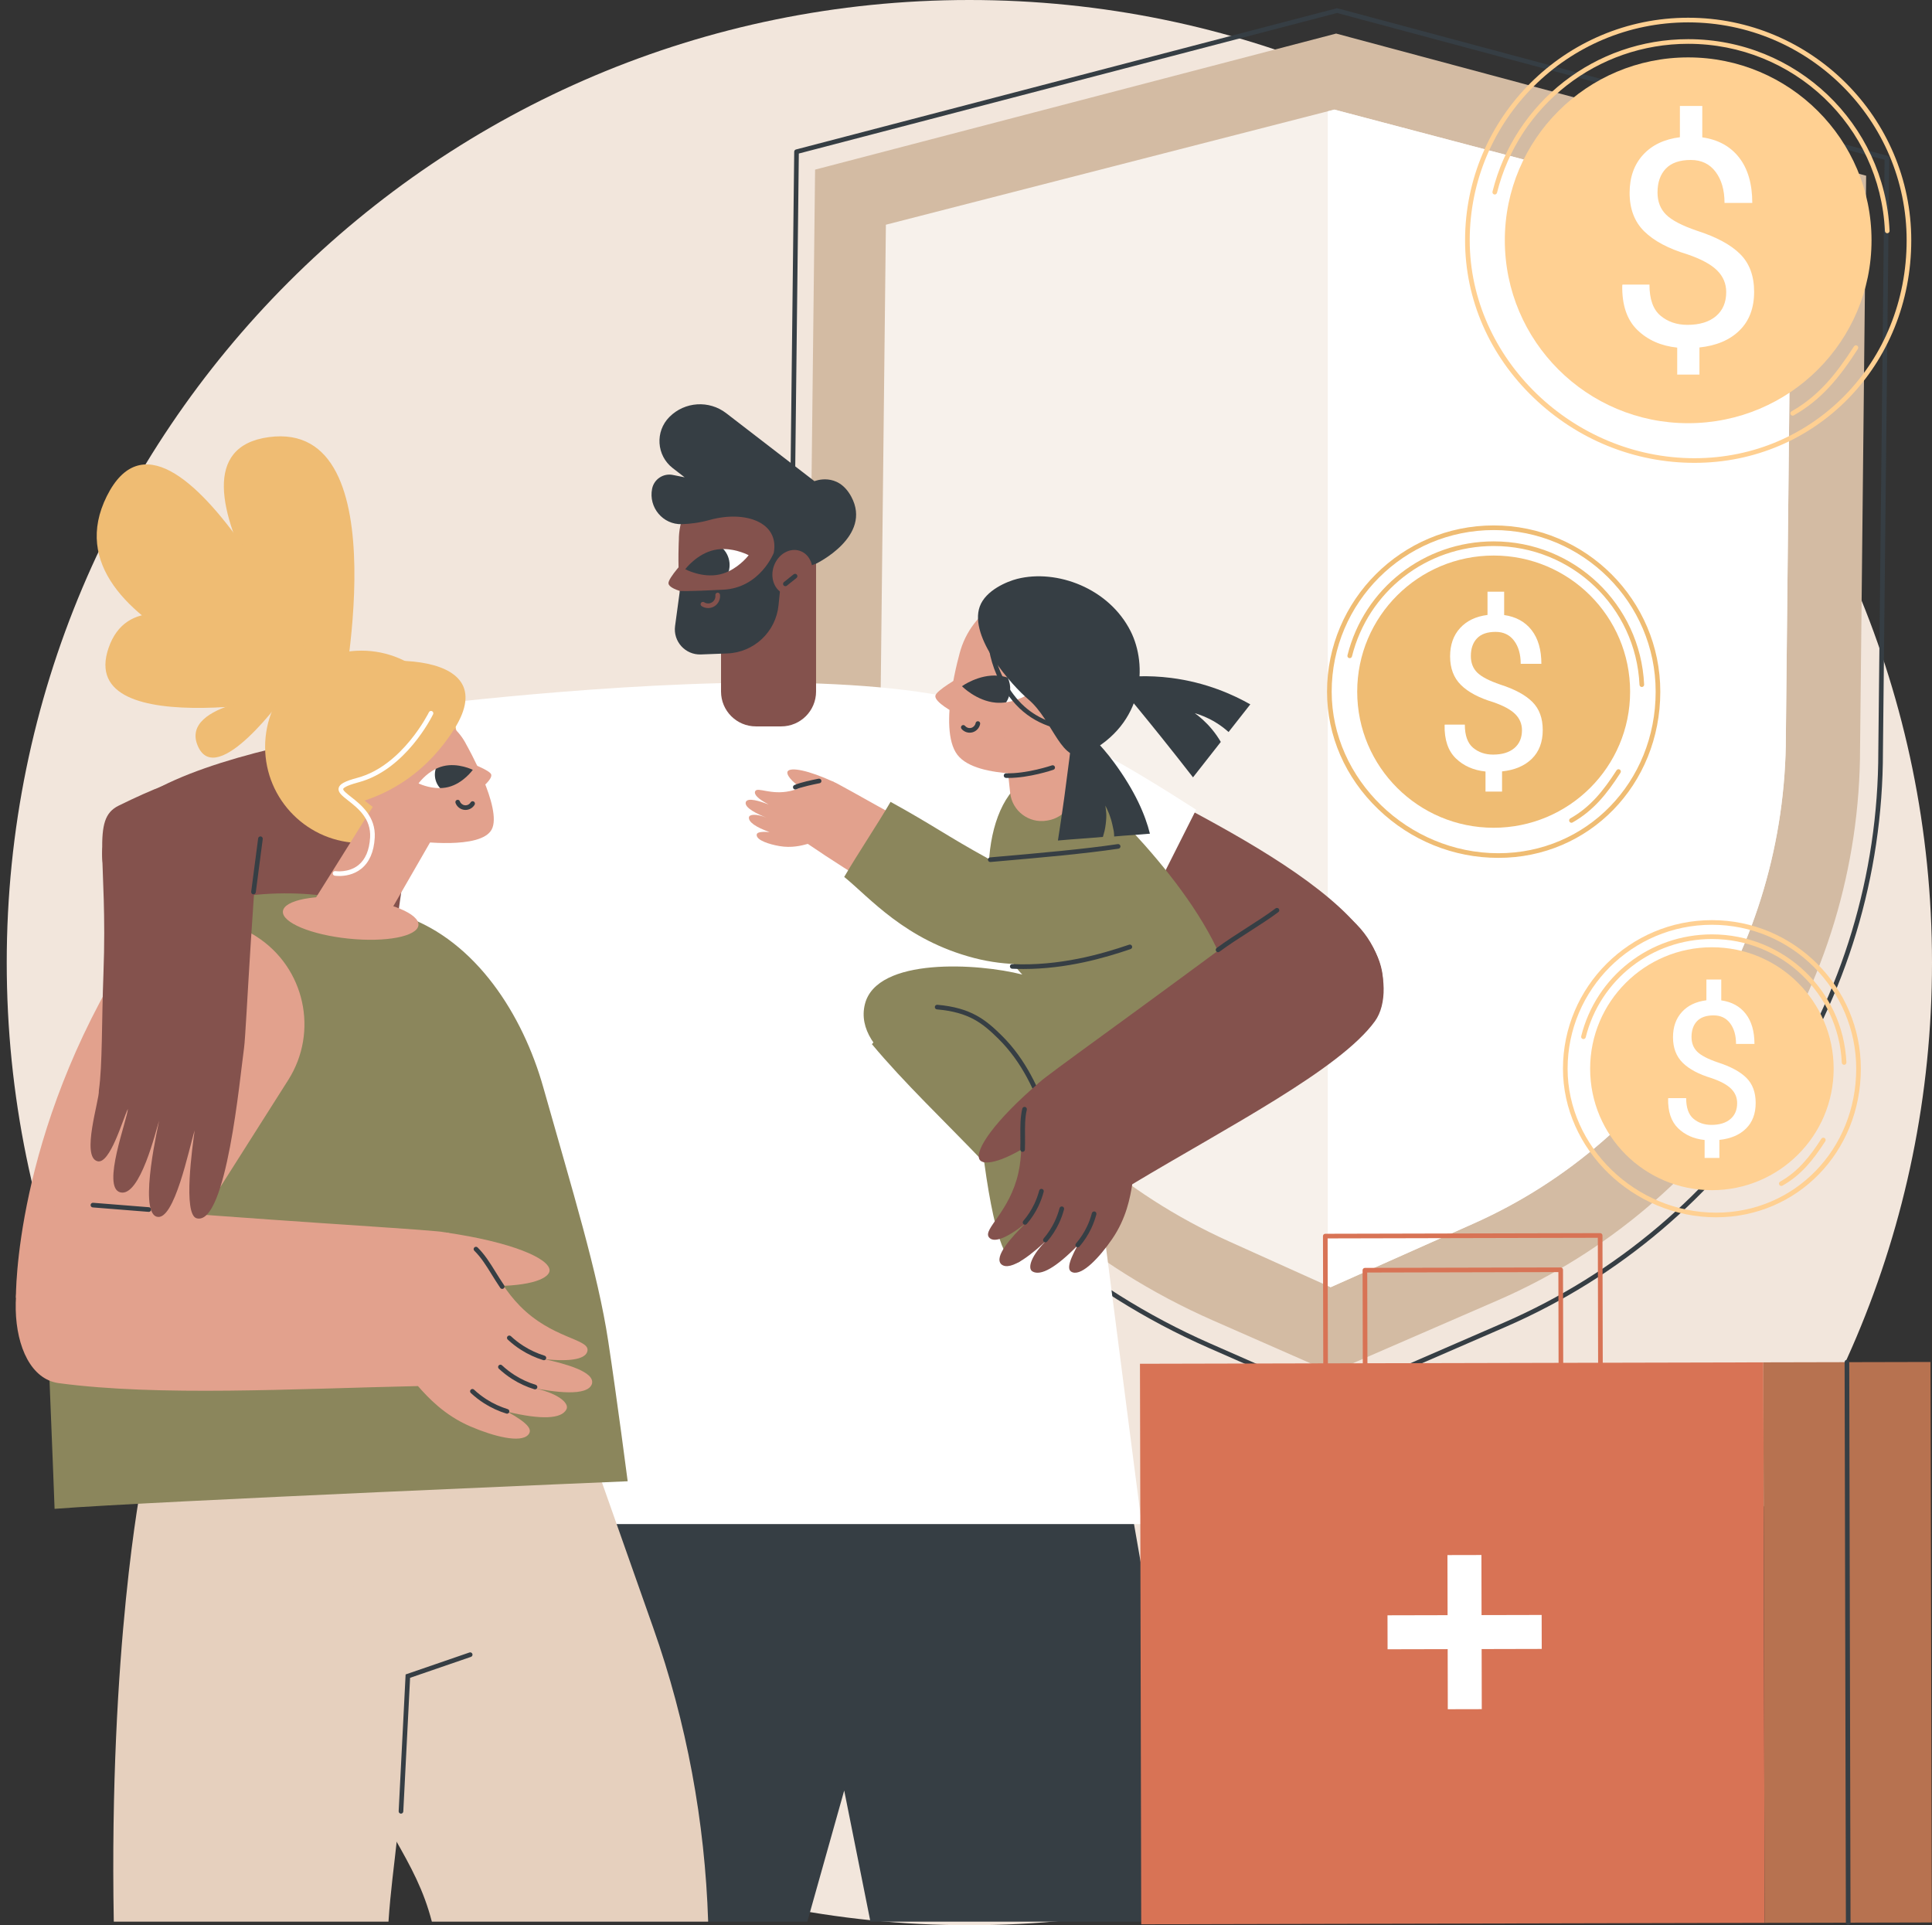 <?xml version="1.0" encoding="UTF-8"?><svg xmlns="http://www.w3.org/2000/svg" xmlns:xlink="http://www.w3.org/1999/xlink" height="1830.0" preserveAspectRatio="xMidYMid meet" version="1.0" viewBox="328.6 335.0 1836.4 1830.0" width="1836.4" zoomAndPan="magnify"><rect x="328.6" y="335.0" width="1836.4" height="1830.0" fill="#333333" stroke="none"/><defs><clipPath id="a"><path d="M 979 856 L 1023 856 L 1023 882 L 979 882 Z M 979 856"/></clipPath><clipPath id="b"><path d="M 1040.211 862.762 C 1040.211 862.762 1024.148 854.121 1007.5 857.789 C 990.855 861.469 979.934 876.07 979.934 876.07 C 979.934 876.07 995.992 884.711 1012.641 881.031 C 1029.281 877.352 1040.211 862.762 1040.211 862.762 Z M 1040.211 862.762"/></clipPath><clipPath id="c"><path d="M 741 1062 L 779 1062 L 779 1085 L 741 1085 Z M 741 1062"/></clipPath><clipPath id="d"><path d="M 726.445 1079.648 C 726.445 1079.648 735.504 1066.84 749.738 1063.281 C 763.977 1059.719 778.004 1066.762 778.004 1066.762 C 778.004 1066.762 768.945 1079.578 754.711 1083.129 C 740.473 1086.691 726.445 1079.648 726.445 1079.648 Z M 726.445 1079.648"/></clipPath></defs><g><g><path d="M 2165 1250 C 2165 1755.34 1755.336 2165 1250 2165 C 744.66 2165 335 1755.34 335 1250 C 335 744.664 744.66 335 1250 335 C 1755.336 335 2165 744.664 2165 1250" fill="#f2e6dc"/></g><g><path d="M 1752.152 1571.043 L 1594.211 1639.641 L 1481.68 1590.191 C 1248.289 1487.633 1097.578 1256.805 1097.578 1001.859 L 1103.355 496.234 L 1598.621 366.902 L 2102.398 502.004 L 2096.629 1045.84 C 2096.629 1273.883 1961.301 1480.184 1752.152 1571.043" fill="#d3bba3"/></g><g><path d="M 1729.426 1497.949 L 1593.398 1558.539 L 1496.488 1514.855 C 1295.477 1424.277 1165.684 1220.391 1165.684 995.207 L 1170.652 548.602 L 1596.898 439.176 L 2031.09 553.707 L 2026.105 1034.059 C 2026.105 1235.477 1909.562 1417.699 1729.426 1497.949" fill="#f7f1eb"/></g><g><path d="M 1596.898 439.176 L 1590.668 440.781 L 1590.668 1557.297 L 1593.398 1558.539 L 1729.426 1497.949 C 1909.562 1417.699 2026.105 1235.477 2026.105 1034.059 L 2031.09 553.707 L 1596.898 439.176" fill="#fff"/></g><g><path d="M 1087.898 480.938 L 1081.93 1003.809 C 1081.93 1267.32 1237.832 1506.102 1479.094 1612.117 L 1594.945 1663.031 L 1757.926 1592.25 C 1974.199 1498.301 2113.965 1285.219 2113.965 1049.414 L 2119.934 486.906 L 1599.512 347.34 Z M 1594.945 1667.641 C 1594.656 1667.641 1594.336 1667.578 1594.059 1667.457 L 1477.32 1616.16 C 1234.449 1509.438 1077.52 1269.07 1077.52 1003.781 L 1083.512 479.203 C 1083.52 478.211 1084.203 477.352 1085.16 477.098 L 1598.957 342.918 C 1599.328 342.824 1599.723 342.824 1600.094 342.93 L 2122.727 483.094 C 2123.707 483.348 2124.367 484.234 2124.367 485.238 L 2118.371 1049.426 C 2118.371 1286.98 1977.574 1501.641 1759.672 1596.289 L 1758.785 1594.27 L 1759.672 1596.289 L 1595.832 1667.457 C 1595.555 1667.578 1595.25 1667.641 1594.945 1667.641" fill="#363e44"/></g><g><path d="M 1472.5 2161.59 L 1155.949 2161.59 L 1131.031 2036.961 L 1095.98 2161.59 L 827.703 2161.59 L 875.613 1783.719 L 881.141 1740.059 L 895.121 1739.398 L 1394.648 1715.84 L 1406.5 1783.719 L 1472.5 2161.59" fill="#363e44"/></g><g><path d="M 846.211 1211.859 C 737.77 1216.391 435.285 1271.398 425.812 1150.98 C 417.98 1051.379 724.988 1021.012 843.145 1005.25 C 851.566 1076.34 837.789 1140.762 846.211 1211.859" fill="#84524d"/></g><g><path d="M 1260.066 1198.488 C 1332.438 1237.566 1610.047 1378.746 1640.664 1283.719 C 1670.195 1192.062 1426.93 1093.543 1357.582 1050.086 C 1325.078 1099.555 1292.578 1149.027 1260.066 1198.488" fill="#84524d"/></g><g><path d="M 735.273 1005.191 C 735.273 1005.191 949.434 978.629 1107.27 984.738 C 1267.16 990.93 1334.172 1020.262 1465.551 1104.648 L 1375.469 1283.43 L 1347.781 1262.641 C 1347.781 1275.109 1413.809 1783.719 1413.809 1783.719 L 874.711 1783.719 L 802.531 1284.781 L 698.582 1263.102 L 735.273 1005.191" fill="#fff"/></g><g><path d="M 1302.73 1076.301 C 1306.461 1073.93 1336.988 1054.82 1392.91 1112.66 C 1455.059 1176.93 1532.969 1277.559 1491.809 1350.68 C 1455.539 1415.129 1347.02 1409.18 1284.039 1393.52 C 1214.129 1376.129 1139.25 1336.039 1150.672 1289.629 C 1161.781 1244.449 1258.941 1250.648 1300.301 1261.359 C 1257.281 1217.012 1257.281 1105.051 1302.73 1076.301" fill="#8b865c"/></g><g><path d="M 1219.359 1292.281 C 1249.578 1294.91 1264.031 1304.621 1278.969 1320.66 C 1302.449 1345.852 1315.359 1374.398 1323.27 1396.52 C 1333.219 1401.109 1349.199 1410.43 1352.789 1426.102 C 1355.738 1439 1348.469 1448.199 1330.109 1479.359 C 1302.988 1525.379 1300.961 1535.641 1294.34 1535.32 C 1287.352 1534.988 1275.512 1522.871 1264.172 1440.141 C 1225.73 1399.922 1187.961 1364.262 1157.359 1327.512 C 1163.121 1322.012 1181.988 1289.02 1219.359 1292.281" fill="#8b865c"/></g><g><path d="M 1323.262 1398.719 C 1322.359 1398.719 1321.512 1398.16 1321.191 1397.262 C 1312.48 1372.891 1300.461 1344.91 1277.422 1322.23 C 1262.629 1307.66 1249.789 1297.141 1219.172 1294.469 C 1217.961 1294.371 1217.059 1293.301 1217.172 1292.09 C 1217.27 1290.871 1218.371 1289.98 1219.551 1290.078 C 1251.57 1292.871 1265.559 1304.359 1280.52 1319.078 C 1304.191 1342.391 1316.461 1370.93 1325.34 1395.77 C 1325.75 1396.922 1325.148 1398.18 1324.012 1398.59 C 1323.762 1398.68 1323.512 1398.719 1323.262 1398.719" fill="#363e44"/></g><g><path d="M 1237.371 1142.172 C 1173.379 1107.441 1138.609 1087.32 1124.488 1079.879 C 1123.012 1079.102 1120.41 1077.711 1116.66 1076.891 C 1102.781 1073.859 1095.449 1083.488 1079.398 1086.961 C 1061.191 1090.898 1048.699 1082.801 1046.469 1087.012 C 1044.922 1089.93 1048.77 1094.309 1059.238 1099.66 C 1050.82 1096.512 1039.211 1092.738 1037.488 1097.398 C 1035.781 1102.879 1048.898 1108.922 1057.012 1112.18 C 1047.191 1108.23 1040.789 1109.07 1040.469 1111.91 C 1039.98 1116.371 1046.879 1121.199 1060.059 1125.922 C 1050.051 1125.211 1047.512 1126.52 1047.852 1129.102 C 1048.449 1133.801 1059.359 1137.469 1069.5 1139.238 C 1080.922 1141.23 1090.461 1138.809 1096.441 1137.141 C 1096.441 1137.141 1096.441 1137.141 1096.449 1137.148 C 1138.73 1166.121 1202.422 1203.93 1202.422 1203.93 L 1237.371 1142.172" fill="#e2a18d"/></g><g><path d="M 1094.871 1087.211 C 1079.262 1077.398 1075.711 1070.551 1077.34 1068.121 C 1080.09 1064.051 1096.852 1066.969 1121.469 1078.441 C 1114.281 1081.551 1102.059 1084.102 1094.871 1087.211" fill="#e2a18d"/></g><g><path d="M 1084.539 1085.441 C 1083.68 1085.441 1082.859 1084.93 1082.512 1084.09 C 1082.039 1082.961 1082.57 1081.672 1083.699 1081.211 C 1090.262 1078.469 1100.5 1076.41 1106.621 1075.18 C 1107.828 1074.949 1109.078 1075.699 1109.32 1076.891 C 1109.57 1078.078 1108.898 1079.219 1107.711 1079.461 L 1107.488 1079.512 C 1101.922 1080.629 1091.551 1082.711 1085.391 1085.27 C 1085.109 1085.391 1084.828 1085.441 1084.539 1085.441" fill="#363e44"/></g><g><path d="M 1391.422 1139.531 C 1355.691 1144.84 1308.211 1147.648 1267.949 1151.199 C 1227.371 1128.84 1215.672 1119.551 1175.09 1097.191 C 1161.199 1120.922 1144.922 1144.828 1131.031 1168.551 C 1155.191 1188.148 1188.898 1228.629 1254.738 1245.68 C 1317.422 1261.91 1372.25 1239.871 1402.539 1235.059 C 1398.84 1203.211 1395.129 1171.371 1391.422 1139.531" fill="#8b865c"/></g><g><path d="M 1269.871 1154.379 C 1268.738 1154.379 1267.781 1153.512 1267.672 1152.371 C 1267.57 1151.148 1268.469 1150.078 1269.68 1149.98 L 1280.711 1149.012 C 1317.25 1145.801 1358.66 1142.172 1391.09 1137.352 C 1392.289 1137.191 1393.422 1138 1393.602 1139.199 C 1393.781 1140.41 1392.949 1141.531 1391.738 1141.711 C 1359.172 1146.551 1317.699 1150.191 1281.102 1153.398 L 1270.07 1154.371 C 1270 1154.379 1269.93 1154.379 1269.871 1154.379" fill="#363e44"/></g><g><path d="M 1301.441 1256.07 C 1297.879 1256.07 1294.281 1255.988 1290.641 1255.82 C 1289.43 1255.77 1288.488 1254.738 1288.539 1253.52 C 1288.602 1252.301 1289.621 1251.371 1290.852 1251.422 C 1335.73 1253.461 1375.691 1241.879 1401.828 1232.969 C 1402.988 1232.57 1404.238 1233.191 1404.629 1234.34 C 1405.031 1235.5 1404.41 1236.75 1403.262 1237.141 C 1378.879 1245.449 1342.641 1256.07 1301.441 1256.07" fill="#363e44"/></g><g><path d="M 1238.602 1052.449 C 1257.5 1077.211 1328.57 1069.48 1328.57 1069.48 L 1393.238 999.691 C 1406.25 957.84 1382.871 913.379 1341.031 900.379 C 1299.191 887.371 1254.73 910.75 1241.719 952.59 C 1241.719 952.59 1219.352 1027.23 1238.602 1052.449" fill="#e2a18d"/></g><g><path d="M 1324.559 1114.871 L 1323.52 1115.039 C 1306.5 1117.871 1290.609 1105.789 1288.77 1088.629 L 1277.051 979.52 C 1275.309 963.309 1286.828 948.672 1302.988 946.551 C 1319.59 944.379 1334.762 956.199 1336.711 972.82 L 1349.461 1081.77 C 1351.32 1097.68 1340.371 1112.25 1324.559 1114.871" fill="#e2a18d"/></g><g><path d="M 1286.988 1074.469 C 1286.27 1074.469 1285.551 1074.461 1284.828 1074.441 C 1283.609 1074.41 1282.648 1073.391 1282.691 1072.172 C 1282.719 1070.961 1283.711 1069.98 1284.949 1070.031 C 1304.75 1070.59 1328.23 1062.602 1328.469 1062.52 C 1329.629 1062.121 1330.879 1062.73 1331.27 1063.879 C 1331.672 1065.031 1331.059 1066.289 1329.91 1066.68 C 1328.949 1067.012 1307.031 1074.469 1286.988 1074.469" fill="#363e44"/></g><g><path d="M 1241.641 978.27 C 1241.641 978.27 1218.238 991.281 1217.66 996.449 C 1216.969 1002.629 1235.531 1012.301 1235.531 1012.301 C 1235.531 1012.301 1241.16 978.172 1241.641 978.27" fill="#e2a18d"/></g><g><path d="M 1309.461 992.871 C 1309.461 992.871 1300.07 983.309 1286.48 979.078 C 1283.59 978.18 1281.852 1003.02 1285 1002.559 C 1298.859 1000.551 1309.461 992.871 1309.461 992.871" fill="#fff"/></g><g><path d="M 1277.281 977.262 C 1280.488 977.52 1283.559 978.18 1286.441 979.078 C 1290.199 986.859 1289.398 995.719 1285.012 1002.559 C 1281.859 1003.02 1278.531 1003.18 1275.121 1002.898 C 1256.75 1001.352 1242.941 987.281 1242.941 987.281 C 1242.941 987.281 1258.91 975.711 1277.281 977.262" fill="#373e44"/></g><g><path d="M 1250.328 1031.449 C 1247.379 1031.449 1244.5 1030.148 1242.539 1027.809 C 1241.762 1026.879 1241.879 1025.488 1242.82 1024.699 C 1243.762 1023.93 1245.141 1024.039 1245.922 1024.98 C 1247.371 1026.711 1249.691 1027.43 1251.852 1026.828 C 1253.922 1026.238 1255.52 1024.48 1255.922 1022.352 C 1256.141 1021.148 1257.289 1020.371 1258.488 1020.578 C 1259.68 1020.809 1260.469 1021.961 1260.25 1023.148 C 1259.551 1026.93 1256.719 1030.039 1253.051 1031.07 C 1252.148 1031.32 1251.238 1031.449 1250.328 1031.449" fill="#363e44"/></g><g><path d="M 1361.27 1051.238 C 1416.961 1022.898 1419.32 966.84 1403.301 935.039 C 1382.66 894.051 1333.07 875.75 1295.488 885.238 C 1286.25 887.57 1265.449 895.922 1259.859 911.59 C 1249.391 940.941 1290.648 986.738 1306.172 999.898 C 1329.852 1019.969 1337.91 1063.121 1361.27 1051.238" fill="#363e44"/></g><g><path d="M 1354.898 1030.02 C 1331.922 1030.02 1308.051 1021.852 1291 1001.078 C 1264.871 969.23 1265.5 933.371 1268.199 914.828 L 1268.262 914.441 C 1268.43 913.238 1269.531 912.398 1270.75 912.57 C 1271.961 912.75 1272.789 913.859 1272.621 915.07 L 1272.57 915.469 C 1269.969 933.289 1269.359 967.738 1294.422 998.281 C 1320.52 1030.102 1363.73 1030.629 1392.828 1017.672 C 1393.949 1017.172 1395.25 1017.672 1395.738 1018.781 C 1396.238 1019.898 1395.738 1021.199 1394.629 1021.691 C 1382.949 1026.898 1369.09 1030.02 1354.898 1030.02" fill="#363e44"/></g><g><path d="M 1387.559 1059.781 C 1407.73 1087.25 1417.25 1109.84 1421.621 1127.449 C 1410.52 1128.488 1398.73 1129.078 1387.629 1130.121 C 1387.512 1125.449 1387.281 1124.98 1386.031 1119.301 C 1384.211 1111 1381.781 1105.691 1379.23 1100.719 C 1379.988 1106.52 1380.711 1109.289 1379.621 1118.289 C 1378.969 1123.602 1378.148 1126.352 1376.941 1130.512 C 1362.738 1131.84 1348.371 1132.609 1334.172 1133.941 C 1336.57 1118.289 1338.102 1108.52 1340.301 1092.449 C 1343.648 1067.988 1346.648 1043.922 1349.32 1020.262 C 1360.648 1029.191 1374.539 1042.039 1387.559 1059.781" fill="#363e44"/></g><g><path d="M 1441.602 979.371 C 1475.41 983.641 1501.238 995.578 1517.031 1004.52 C 1510.148 1013.289 1503.262 1022.051 1496.379 1030.82 C 1492.91 1027.691 1488.719 1024.441 1483.73 1021.441 C 1476.461 1017.059 1469.621 1014.469 1464.262 1012.898 C 1469 1016.34 1474.91 1021.352 1480.68 1028.328 C 1484.102 1032.461 1486.809 1036.5 1488.988 1040.238 C 1480.18 1051.461 1471.379 1062.68 1462.57 1073.898 C 1452.859 1061.391 1442.941 1048.809 1432.789 1036.148 C 1417.34 1016.879 1401.941 998.148 1386.609 979.93 C 1400.879 977.852 1419.77 976.621 1441.602 979.371" fill="#363e44"/></g><g><path d="M 1553.855 1188.387 C 1553.844 1188.387 1553.844 1188.387 1553.844 1188.387 C 1434.375 1278.07 1347.906 1339.43 1321.957 1359.414 C 1319.23 1361.5 1314.41 1365.172 1309.691 1371.469 C 1292.164 1394.773 1303.883 1416.672 1296.641 1449.59 C 1288.422 1486.934 1262.656 1503.312 1268.605 1511.062 C 1272.734 1516.453 1284.191 1513.016 1303.121 1498.055 C 1290.047 1511.074 1273.094 1529.504 1280.312 1536.703 C 1289.082 1544.574 1311.543 1525.254 1324.562 1512.914 C 1308.805 1527.855 1304.91 1540.512 1309.926 1543.535 C 1317.84 1548.273 1332.738 1539.523 1352.809 1518.965 C 1342.922 1537.035 1343.215 1542.883 1348.301 1544.465 C 1357.602 1547.344 1373.762 1530.133 1385.727 1512.723 C 1399.191 1493.125 1402.832 1473.258 1404.836 1460.676 C 1404.836 1460.676 1404.836 1460.664 1404.848 1460.664 C 1495.02 1406.52 1602.465 1351.43 1635.562 1305.617 C 1658.004 1274.543 1635.777 1188.906 1553.855 1188.387" fill="#84524d"/></g><g><path d="M 1486.391 1240.102 C 1485.719 1240.102 1485.051 1239.789 1484.621 1239.211 C 1483.891 1238.23 1484.09 1236.852 1485.07 1236.121 C 1493.922 1229.559 1504.09 1223.031 1513.93 1216.719 C 1523.852 1210.352 1533.219 1204.34 1541.07 1198.449 C 1542.051 1197.719 1543.43 1197.922 1544.16 1198.891 C 1544.891 1199.871 1544.691 1201.25 1543.719 1201.98 C 1535.738 1207.969 1526.301 1214.02 1516.309 1220.43 C 1506.531 1226.699 1496.422 1233.191 1487.699 1239.66 C 1487.309 1239.961 1486.852 1240.102 1486.391 1240.102" fill="#363e44"/></g><g><path d="M 1310.328 1420.941 C 1278.691 1441.68 1262.879 1442.449 1259.75 1437.328 C 1254.488 1428.719 1274.262 1399.961 1316.699 1363.82 C 1316.352 1379.891 1310.68 1404.871 1310.328 1420.941" fill="#84524d"/></g><g><path d="M 1300.609 1429.891 C 1300.578 1429.891 1300.559 1429.891 1300.531 1429.891 C 1299.309 1429.852 1298.359 1428.828 1298.41 1427.609 C 1298.559 1423.121 1298.531 1418.828 1298.488 1414.672 C 1298.422 1405.66 1298.34 1397.141 1300.301 1388.828 C 1300.578 1387.648 1301.781 1386.922 1302.949 1387.191 C 1304.141 1387.469 1304.871 1388.66 1304.59 1389.84 C 1302.762 1397.641 1302.828 1405.891 1302.898 1414.629 C 1302.93 1418.84 1302.969 1423.18 1302.809 1427.77 C 1302.77 1428.961 1301.789 1429.891 1300.609 1429.891" fill="#363e44"/></g><g><path d="M 1302.93 1499.172 C 1302.422 1499.172 1301.91 1499 1301.488 1498.641 C 1300.57 1497.852 1300.461 1496.461 1301.25 1495.531 C 1305.48 1490.59 1309.031 1485.129 1311.801 1479.281 C 1313.699 1475.25 1315.238 1471.02 1316.379 1466.691 C 1316.691 1465.512 1317.898 1464.809 1319.07 1465.121 C 1320.25 1465.43 1320.961 1466.629 1320.641 1467.809 C 1319.441 1472.398 1317.801 1476.891 1315.789 1481.16 C 1312.852 1487.371 1309.09 1493.172 1304.602 1498.398 C 1304.16 1498.91 1303.551 1499.172 1302.93 1499.172" fill="#363e44"/></g><g><path d="M 1322.262 1515.891 C 1321.762 1515.891 1321.25 1515.711 1320.828 1515.359 C 1319.898 1514.559 1319.801 1513.172 1320.59 1512.25 C 1324.82 1507.309 1328.371 1501.84 1331.129 1496 C 1333.039 1491.969 1334.578 1487.73 1335.719 1483.41 C 1336.02 1482.23 1337.238 1481.531 1338.41 1481.84 C 1339.59 1482.148 1340.289 1483.352 1339.98 1484.531 C 1338.781 1489.121 1337.141 1493.609 1335.121 1497.879 C 1332.191 1504.078 1328.43 1509.879 1323.941 1515.121 C 1323.5 1515.629 1322.879 1515.891 1322.262 1515.891" fill="#363e44"/></g><g><path d="M 1353 1520.629 C 1352.488 1520.629 1351.98 1520.449 1351.57 1520.09 C 1350.641 1519.301 1350.531 1517.91 1351.328 1516.988 C 1355.559 1512.051 1359.109 1506.578 1361.871 1500.73 C 1363.781 1496.711 1365.32 1492.469 1366.449 1488.148 C 1366.762 1486.969 1367.969 1486.262 1369.141 1486.578 C 1370.32 1486.879 1371.031 1488.09 1370.719 1489.27 C 1369.512 1493.852 1367.879 1498.34 1365.859 1502.621 C 1362.93 1508.82 1359.16 1514.621 1354.672 1519.859 C 1354.238 1520.371 1353.621 1520.629 1353 1520.629" fill="#363e44"/></g><g><path d="M 990.711 944.395 C 1011.586 959.215 1070.555 918.969 1070.555 918.969 L 1104.289 848.387 C 1104.289 812.367 1075.094 783.168 1039.074 783.168 C 1003.055 783.168 973.855 812.367 973.855 848.387 C 973.855 848.387 969.449 929.289 990.711 944.395" fill="#84524d"/></g><g><path d="M 1071.152 1025.469 L 1047.086 1025.469 C 1028.789 1025.469 1013.949 1010.637 1013.949 992.324 L 1013.949 822.207 L 1104.285 822.207 L 1104.285 992.324 C 1104.285 1010.637 1089.453 1025.469 1071.152 1025.469" fill="#84524d"/></g><g><path d="M 981.344 865.551 C 981.344 865.551 963.051 884.711 964.023 889.777 C 965.188 895.812 985.562 899.504 985.562 899.504 C 985.562 899.504 980.859 865.602 981.344 865.551" fill="#84524d"/></g><g><path d="M 1040.219 862.754 C 1040.219 862.754 1029.289 856.879 1016.133 856.879 C 1013.32 856.879 1018.613 879.289 1021.277 878.016 C 1032.949 872.441 1040.219 862.754 1040.219 862.754" fill="#fff"/></g><g clip-path="url(#a)"><g clip-path="url(#b)"><path d="M 1015.57 856.305 C 1006.863 847.602 992.75 847.602 984.043 856.305 C 975.34 865.012 975.34 879.125 984.043 887.828 C 992.75 896.535 1006.863 896.535 1015.57 887.828 C 1024.27 879.125 1024.27 865.012 1015.57 856.305" fill="#363e44"/></g></g><g><path d="M 1064.074 860.527 C 1064.074 860.527 1051.184 893.684 1016.184 895.523 C 981.191 897.363 974.781 896.75 974.781 896.75 L 970.27 930.035 C 968.277 944.707 980.008 957.641 994.812 957.082 L 1019.875 956.129 C 1045.223 955.176 1066.004 935.695 1068.586 910.457 L 1071.445 882.633 L 1104.289 870.797 C 1104.289 870.797 1158.117 844.934 1137.75 807.113 C 1124.852 783.168 1102.758 792.379 1102.758 792.379 L 1018.914 727.785 C 1002.602 715.215 979.504 716.703 964.949 731.266 C 951.094 745.117 952.555 767.992 968.059 779.973 L 979.352 788.699 L 968.133 786.453 C 959.07 784.637 950.25 790.516 948.438 799.582 C 944.898 817.289 958.707 833.844 976.75 833.242 C 984.805 832.977 993.824 831.852 1003.293 829.211 C 1036.445 820.004 1069.605 831.062 1064.074 860.527" fill="#363e44"/></g><g><path d="M 1064.184 873.031 C 1060.188 884.402 1064.84 896.391 1074.59 899.824 C 1084.324 903.242 1095.465 896.816 1099.461 885.445 C 1103.469 874.082 1098.805 862.082 1089.07 858.664 C 1079.32 855.23 1068.18 861.672 1064.184 873.031" fill="#84524d"/></g><g><path d="M 1001.711 912.988 C 999.562 912.988 997.414 912.391 995.535 911.18 C 994.512 910.52 994.215 909.148 994.875 908.129 C 995.531 907.109 996.898 906.809 997.922 907.469 C 1000.23 908.961 1003.191 908.961 1005.469 907.469 C 1007.672 906.051 1008.891 903.43 1008.578 900.809 C 1008.441 899.602 1009.301 898.5 1010.512 898.359 C 1011.711 898.219 1012.809 899.078 1012.961 900.289 C 1013.461 904.57 1011.469 908.84 1007.871 911.172 C 1006.012 912.379 1003.859 912.988 1001.711 912.988" fill="#84524d"/></g><g><path d="M 1075.121 892.211 C 1074.48 892.211 1073.84 891.93 1073.398 891.379 C 1072.641 890.43 1072.789 889.039 1073.738 888.281 L 1082.961 880.91 C 1083.91 880.148 1085.289 880.309 1086.059 881.262 C 1086.82 882.211 1086.66 883.602 1085.711 884.359 L 1076.5 891.73 C 1076.09 892.051 1075.609 892.211 1075.121 892.211" fill="#363e44"/></g><g><path d="M 697.859 2161.59 C 699.781 2132.699 703.332 2107.68 706.051 2081.98 L 706.051 2081.949 C 708.77 2041.059 711.789 2001.57 715.508 1964.922 C 716.797 1952.07 717.547 1939.578 718.906 1927.48 C 727.793 1847.129 737.145 1749.262 747.723 1721.922 L 463.254 1744.191 C 463.254 1744.191 432.074 1901.641 436.754 2161.59 L 697.859 2161.59" fill="#e6d0be"/></g><g><path d="M 739.078 2161.59 L 1001.719 2161.59 C 998.648 2066.422 981.332 1972.461 949.488 1882.23 L 853.477 1610 L 672.129 1722.27 L 670.27 1753.578 L 655.676 2001.211 C 674.383 2032.621 690.504 2059.039 703.867 2082.57 C 719.504 2110.078 731.32 2131.672 739.078 2161.59" fill="#e6d0be"/></g><g><path d="M 709.742 2058.949 C 709.703 2058.949 709.664 2058.949 709.629 2058.941 C 708.41 2058.879 707.477 2057.84 707.535 2056.629 L 714.145 1926.629 L 774.812 1905.75 C 775.965 1905.352 777.219 1905.961 777.613 1907.121 C 778.012 1908.27 777.398 1909.52 776.246 1909.922 L 718.398 1929.828 L 711.941 2056.852 C 711.883 2058.031 710.906 2058.949 709.742 2058.949" fill="#363e44"/></g><g><path d="M 371.195 1535.59 C 379.691 1745.34 380.48 1769.211 380.48 1769.211 C 475.262 1761.879 925.223 1743 925.223 1743 C 925.223 1743 914.973 1664.02 906.734 1609.828 C 896.871 1544.91 872.922 1467.512 844.984 1368.5 C 825.488 1299.41 780.934 1229.539 713.098 1205.859 C 665.285 1189.172 610.777 1174.52 529.379 1192.219 C 472.844 1204.512 446.809 1231.41 425.344 1295.898 C 394.562 1388.379 366.613 1422.43 371.195 1535.59" fill="#8b865c"/></g><g><path d="M 343.738 1568.602 C 343.738 1568.602 341.512 1413.609 451.711 1238.988 C 476.566 1199.602 533.223 1200.129 572.438 1225.281 L 572.438 1225.289 C 618.285 1254.699 631.75 1315.578 602.578 1361.57 L 469.633 1571.141 L 343.738 1568.602" fill="#e2a18d"/></g><g><path d="M 381.695 1480.41 C 381.695 1480.41 418.355 1481.602 418.359 1481.602 C 587.184 1495.391 707.223 1501.941 744.203 1505.422 C 748.074 1505.789 754.914 1506.398 763.254 1509.57 C 794.152 1521.32 796.145 1549.379 822.988 1576.551 C 853.445 1607.379 888.07 1607.512 887.055 1618.52 C 886.352 1626.191 873.273 1629.809 846.082 1626.898 C 846.082 1626.898 846.078 1626.91 846.082 1626.91 C 866.484 1631.488 893.887 1638.91 891.316 1650.172 C 887.652 1663.012 854.438 1658.07 834.484 1654.102 C 858.633 1658.898 870.031 1668.68 867.031 1674.602 C 862.312 1683.922 842.719 1684.551 811.055 1676.961 C 831.449 1688.301 834.707 1694.09 830.777 1698.68 C 823.605 1707.059 797.691 1700.328 775.695 1690.871 C 750.934 1680.219 735.426 1663.379 725.898 1652.531 C 725.898 1652.531 725.895 1652.52 725.891 1652.52 C 606.645 1655.109 479.836 1662.441 384.508 1649.738 C 332.133 1642.762 328.609 1526.941 381.695 1480.41" fill="#e2a18d"/></g><g><path d="M 470.062 1486.922 C 470.004 1486.922 469.945 1486.922 469.887 1486.922 C 451.539 1485.488 433.859 1484.078 416.73 1482.691 C 415.516 1482.59 414.609 1481.531 414.711 1480.309 C 414.809 1479.102 415.902 1478.211 417.086 1478.289 C 434.215 1479.691 451.887 1481.09 470.23 1482.52 C 471.441 1482.621 472.352 1483.672 472.258 1484.891 C 472.164 1486.039 471.199 1486.922 470.062 1486.922" fill="#363e44"/></g><g><path d="M 792.547 1557.371 C 835.445 1558.121 851.082 1549.309 850.984 1542.52 C 850.824 1531.09 814.469 1515.469 751.91 1506.469 C 761.961 1521.672 782.5 1542.18 792.547 1557.371" fill="#e2a18d"/></g><g><path d="M 805.961 1560.16 C 805.254 1560.16 804.562 1559.828 804.137 1559.199 C 801.215 1554.91 798.617 1550.719 796.109 1546.672 C 790.891 1538.238 785.961 1530.27 779.469 1523.891 C 778.602 1523.039 778.586 1521.641 779.441 1520.77 C 780.293 1519.898 781.688 1519.891 782.559 1520.75 C 789.43 1527.5 794.496 1535.68 799.859 1544.352 C 802.344 1548.359 804.914 1552.5 807.781 1556.719 C 808.469 1557.719 808.207 1559.09 807.199 1559.781 C 806.82 1560.039 806.387 1560.16 805.961 1560.16" fill="#363e44"/></g><g><path d="M 845.609 1627.949 C 845.395 1627.949 845.176 1627.922 844.961 1627.852 C 837.504 1625.551 830.41 1622.281 823.879 1618.121 C 819.375 1615.262 815.105 1611.949 811.188 1608.301 C 810.301 1607.461 810.254 1606.07 811.086 1605.18 C 811.914 1604.289 813.309 1604.238 814.199 1605.078 C 817.914 1608.551 821.969 1611.691 826.246 1614.398 C 832.445 1618.34 839.18 1621.449 846.262 1623.641 C 847.426 1624 848.074 1625.238 847.715 1626.398 C 847.426 1627.352 846.555 1627.949 845.609 1627.949" fill="#363e44"/></g><g><path d="M 837.164 1655.648 C 836.949 1655.648 836.73 1655.629 836.516 1655.559 C 829.07 1653.262 821.977 1649.988 815.438 1645.828 C 810.93 1642.961 806.66 1639.648 802.746 1636 C 801.855 1635.172 801.809 1633.77 802.641 1632.879 C 803.469 1631.988 804.863 1631.941 805.754 1632.781 C 809.473 1636.25 813.523 1639.391 817.801 1642.109 C 824.008 1646.051 830.742 1649.16 837.816 1651.34 C 838.977 1651.699 839.629 1652.941 839.27 1654.102 C 838.98 1655.051 838.105 1655.648 837.164 1655.648" fill="#363e44"/></g><g><path d="M 810.543 1678.762 C 810.328 1678.762 810.109 1678.73 809.895 1678.66 C 802.438 1676.359 795.348 1673.09 788.812 1668.93 C 784.312 1666.07 780.043 1662.77 776.125 1659.109 C 775.234 1658.281 775.188 1656.879 776.02 1655.988 C 776.848 1655.102 778.242 1655.051 779.137 1655.879 C 782.855 1659.359 786.906 1662.5 791.18 1665.211 C 797.383 1669.16 804.113 1672.262 811.191 1674.449 C 812.359 1674.809 813.008 1676.039 812.648 1677.211 C 812.359 1678.16 811.484 1678.762 810.543 1678.762" fill="#363e44"/></g><g><path d="M 763.648 1044.91 C 763.648 1095.41 722.668 1136.352 672.117 1136.352 C 621.566 1136.352 580.59 1095.41 580.59 1044.91 C 580.59 994.41 621.566 953.469 672.117 953.469 C 722.668 953.469 763.648 994.41 763.648 1044.91" fill="#efbc73"/></g><g><path d="M 735.34 1090.488 C 723.758 1084.09 703.914 1067.02 697.516 1078.59 L 622.426 1198.559 C 616.027 1210.129 654.438 1206.102 666.02 1212.488 C 677.602 1218.891 692.18 1214.691 698.578 1203.121 L 744.723 1123.012 C 751.121 1111.441 746.922 1096.879 735.34 1090.488" fill="#e2a18d"/></g><g><path d="M 726.332 1214.449 C 725.23 1225.148 695.5 1230.852 659.93 1227.199 C 624.355 1223.539 596.414 1211.898 597.516 1201.199 C 598.617 1190.5 628.348 1184.789 663.922 1188.449 C 699.492 1192.109 727.438 1203.75 726.332 1214.449" fill="#e2a18d"/></g><g><path d="M 795.945 1123.488 C 785.559 1142.922 724.66 1134.57 724.66 1134.57 L 671.555 1093.191 C 657.715 1065.461 668.996 1031.781 696.75 1017.961 C 724.504 1004.129 758.219 1015.398 772.055 1043.129 C 772.055 1043.129 806.527 1103.711 795.945 1123.488" fill="#e2a18d"/></g><g><path d="M 772.867 1059.211 C 772.867 1059.211 794.328 1066.941 795.52 1071.211 C 796.945 1076.301 782.66 1086.961 782.66 1086.961 C 782.66 1086.961 773.262 1059.059 772.867 1059.211" fill="#e2a18d"/></g><g><path d="M 726.445 1079.648 C 726.445 1079.648 732.605 1070.941 742.746 1065.891 C 744.902 1064.809 749.441 1084.09 746.906 1084.129 C 735.758 1084.32 726.445 1079.648 726.445 1079.648" fill="#fff"/></g><g clip-path="url(#c)"><g clip-path="url(#d)"><path d="M 742.953 1065.23 C 746.316 1055.191 757.191 1049.77 767.242 1053.129 C 777.297 1056.488 782.719 1067.352 779.355 1077.398 C 775.992 1087.441 765.113 1092.852 755.062 1089.488 C 745.012 1086.129 739.59 1075.27 742.953 1065.23" fill="#363e44"/></g></g><g><path d="M 771.055 1104.879 C 770.68 1104.879 770.305 1104.859 769.926 1104.809 C 766.145 1104.391 762.863 1101.781 761.57 1098.191 C 761.16 1097.039 761.758 1095.781 762.902 1095.371 C 764.043 1094.949 765.312 1095.551 765.723 1096.699 C 766.449 1098.719 768.297 1100.191 770.426 1100.43 C 772.629 1100.691 774.797 1099.609 775.941 1097.68 C 776.566 1096.629 777.922 1096.289 778.965 1096.91 C 780.012 1097.539 780.355 1098.891 779.73 1099.93 C 777.895 1103.02 774.574 1104.879 771.055 1104.879" fill="#363e44"/></g><g><path d="M 631.535 1103.391 C 631.535 1103.391 710.441 1106.871 760.34 1028.039 C 810.234 949.211 673.312 953.852 616.449 980.512 C 580.031 997.59 631.535 1103.391 631.535 1103.391" fill="#efbc73"/></g><g><path d="M 651.125 1167.672 C 648.59 1167.672 646.93 1167.422 646.734 1167.391 C 645.535 1167.191 644.723 1166.059 644.914 1164.859 C 645.105 1163.66 646.211 1162.82 647.441 1163.031 C 647.566 1163.051 659.844 1164.898 669.246 1157.34 C 675.934 1151.969 679.684 1143.129 680.395 1131.078 C 681.449 1113.129 668.762 1103.18 659.496 1095.922 C 653.781 1091.441 649.652 1088.199 650.488 1084.121 C 651.27 1080.309 656.27 1077.57 668.328 1074.34 C 711.141 1062.898 736.062 1012.512 736.309 1012.012 C 736.84 1010.91 738.16 1010.461 739.254 1010.988 C 740.352 1011.52 740.809 1012.84 740.273 1013.93 C 739.234 1016.078 714.25 1066.629 669.469 1078.602 C 656.723 1082.012 654.969 1084.211 654.809 1085 C 654.52 1086.41 658.789 1089.762 662.219 1092.449 C 671.684 1099.871 685.984 1111.09 684.793 1131.34 C 684.004 1144.711 679.691 1154.629 671.969 1160.82 C 664.672 1166.66 656.168 1167.672 651.125 1167.672" fill="#fff"/></g><g><path d="M 651.758 1010.383 C 651.758 1010.383 710.734 733.535 584.203 750.496 C 457.672 767.457 651.758 1010.383 651.758 1010.383" fill="#efbc73"/></g><g><path d="M 635.938 994.762 C 635.938 994.762 464.305 857.121 431.855 950.746 C 399.406 1044.371 635.938 994.762 635.938 994.762" fill="#efbc73"/></g><g><path d="M 599.52 995.629 C 599.52 995.629 498.5 1002.289 516.641 1044.109 C 534.781 1085.922 599.52 995.629 599.52 995.629" fill="#efbc73"/></g><g><path d="M 644.215 1001.844 C 644.215 1001.844 494.258 678.051 430.117 806.637 C 365.98 935.227 644.215 1001.844 644.215 1001.844" fill="#efbc73"/></g><g><path d="M 579.105 1092.93 C 569.371 1157.512 562.723 1315.801 560.621 1330.699 C 556.699 1358.539 543.875 1500.309 515.598 1493.059 C 502.262 1489.648 511.621 1424.129 513.625 1409.5 C 508.488 1425.578 494.23 1497.191 477.312 1491.441 C 459.902 1485.531 479.984 1401.012 479.82 1400.27 C 477 1408.77 461.832 1473.25 442.938 1468.379 C 424.738 1463.691 449.812 1398.699 450.148 1389.012 C 445.191 1399.34 433.117 1441.871 421.258 1438.801 C 405.363 1434.68 423.254 1380.289 422.578 1371.602 C 426.043 1346.852 425.141 1307.398 426.938 1260.141 C 431.152 1149.141 414.656 1113.91 441.434 1100.781 C 503.805 1070.18 555.473 1053.191 579.105 1092.93" fill="#84524d"/></g><g><path d="M 569.551 1185.102 C 569.449 1185.102 569.352 1185.09 569.246 1185.078 C 568.039 1184.91 567.195 1183.801 567.363 1182.59 C 568.387 1175.199 569.898 1163.371 571.23 1152.922 C 572.461 1143.301 573.523 1134.988 573.973 1131.922 C 574.148 1130.711 575.258 1129.871 576.473 1130.051 C 577.68 1130.23 578.512 1131.352 578.336 1132.551 C 577.891 1135.578 576.832 1143.879 575.605 1153.48 C 574.27 1163.941 572.758 1175.781 571.73 1183.199 C 571.582 1184.301 570.637 1185.102 569.551 1185.102" fill="#363e44"/></g><g><path d="M 2005.895 2162.758 L 1413.367 2164.109 L 1412.148 1631.32 L 2004.688 1629.969 L 2005.895 2162.758" fill="#d87355"/></g><g><path d="M 2164.805 2162.391 L 2005.883 2162.762 L 2004.676 1629.973 L 2163.582 1629.613 L 2164.805 2162.391" fill="#b77250"/></g><g><path d="M 2085.34 2164.781 C 2084.137 2164.781 2083.152 2163.801 2083.152 2162.582 L 2081.922 1629.789 C 2081.922 1628.582 2082.91 1627.59 2084.125 1627.582 C 2085.34 1627.582 2086.34 1628.57 2086.34 1629.789 L 2087.559 2162.57 C 2087.559 2163.789 2086.57 2164.781 2085.355 2164.781 L 2085.34 2164.781" fill="#363e44"/></g><g><path d="M 1590.52 1512.156 L 1591.031 1733.758 L 1847.875 1733.168 L 1847.363 1511.566 Z M 1588.828 1738.168 C 1587.621 1738.168 1586.633 1737.188 1586.633 1735.969 L 1586.109 1509.957 C 1586.109 1509.379 1586.34 1508.809 1586.746 1508.398 C 1587.168 1507.988 1587.727 1507.746 1588.316 1507.746 L 1849.566 1507.148 C 1850.156 1507.148 1850.703 1507.379 1851.125 1507.797 C 1851.531 1508.207 1851.762 1508.77 1851.773 1509.359 L 1852.281 1735.359 C 1852.281 1736.578 1851.305 1737.57 1850.078 1737.57 L 1588.84 1738.168 L 1588.828 1738.168" fill="#d87355"/></g><g><path d="M 1628.18 1544.582 L 1628.535 1701.16 L 1810.211 1700.738 L 1809.867 1544.168 Z M 1626.344 1705.57 C 1625.117 1705.57 1624.129 1704.59 1624.129 1703.371 L 1623.762 1542.379 C 1623.762 1541.801 1623.992 1541.238 1624.406 1540.828 C 1624.816 1540.41 1625.387 1540.18 1625.965 1540.168 L 1812.047 1539.75 C 1812.047 1539.75 1812.047 1539.75 1812.059 1539.75 C 1812.637 1539.75 1813.207 1539.98 1813.605 1540.391 C 1814.027 1540.809 1814.262 1541.371 1814.262 1541.949 L 1814.629 1702.941 C 1814.629 1704.16 1813.652 1705.148 1812.426 1705.148 L 1626.344 1705.57" fill="#d87355"/></g><g><path d="M 1793.965 1870.082 L 1736.844 1870.211 L 1736.711 1813.094 L 1704.418 1813.164 L 1704.551 1870.281 L 1647.438 1870.41 L 1647.516 1902.703 L 1704.637 1902.574 L 1704.758 1959.691 L 1737.051 1959.621 L 1736.922 1902.504 L 1794.043 1902.371 L 1793.965 1870.082" fill="#fff"/></g><g><path d="M 1955.789 1214.039 C 1880.168 1214.039 1818.637 1275.418 1818.637 1350.855 C 1818.637 1425.027 1883.27 1487.68 1959.777 1487.68 C 2034.457 1487.68 2092.953 1427.578 2092.953 1350.855 C 2092.953 1275.418 2031.422 1214.039 1955.789 1214.039 Z M 1959.777 1492.086 C 1880.891 1492.086 1814.223 1427.418 1814.223 1350.855 C 1814.223 1272.988 1877.734 1209.625 1955.789 1209.625 C 2033.855 1209.625 2097.355 1272.988 2097.355 1350.855 C 2097.355 1430.047 2036.93 1492.086 1959.777 1492.086" fill="#ffd092"/></g><g><path d="M 2021.754 1462.297 C 2020.98 1462.297 2020.246 1461.898 2019.84 1461.18 C 2019.234 1460.117 2019.602 1458.777 2020.676 1458.176 C 2037.547 1448.629 2048.539 1434.977 2059.848 1417.418 C 2060.504 1416.398 2061.859 1416.105 2062.898 1416.758 C 2063.91 1417.418 2064.215 1418.785 2063.559 1419.809 C 2051.895 1437.906 2040.508 1452.016 2022.844 1462.008 C 2022.5 1462.207 2022.121 1462.297 2021.754 1462.297" fill="#ffd092"/></g><g><path d="M 2081.449 1347.148 C 2080.285 1347.148 2079.301 1346.23 2079.25 1345.051 C 2076.18 1279.18 2021.965 1227.57 1955.785 1227.57 C 1898.875 1227.57 1849.543 1266.012 1835.84 1321.039 C 1835.543 1322.219 1834.344 1322.918 1833.168 1322.641 C 1831.977 1322.348 1831.262 1321.148 1831.555 1319.969 C 1845.746 1262.969 1896.84 1223.16 1955.785 1223.16 C 2024.316 1223.16 2080.477 1276.609 2083.648 1344.84 C 2083.711 1346.059 2082.766 1347.09 2081.551 1347.148 C 2081.523 1347.148 2081.484 1347.148 2081.449 1347.148" fill="#ffd092"/></g><g><path d="M 2071.52 1350.859 C 2071.52 1414.633 2019.703 1466.32 1955.793 1466.32 C 1891.867 1466.32 1840.055 1414.633 1840.055 1350.859 C 1840.055 1287.102 1891.867 1235.41 1955.793 1235.41 C 2019.703 1235.41 2071.52 1287.102 2071.52 1350.859" fill="#ffd092"/></g><g><path d="M 1979.793 1383.555 C 1979.793 1378.266 1977.883 1373.715 1974.07 1369.902 C 1970.246 1366.105 1963.996 1362.715 1955.297 1359.746 C 1943.25 1356.113 1934.16 1351.266 1928.031 1345.207 C 1921.895 1339.133 1918.816 1331.055 1918.816 1320.945 C 1918.816 1311.137 1921.637 1303.133 1927.273 1296.953 C 1932.898 1290.766 1940.664 1287.055 1950.566 1285.805 L 1950.566 1266.098 L 1964.684 1266.098 L 1964.684 1285.895 C 1974.707 1287.316 1982.465 1291.586 1987.965 1298.695 C 1993.48 1305.797 1996.238 1315.324 1996.238 1327.273 L 1978.727 1327.273 C 1978.727 1319.195 1976.84 1312.645 1973.09 1307.656 C 1969.328 1302.656 1964.109 1300.164 1957.441 1300.164 C 1950.406 1300.164 1945.152 1301.996 1941.66 1305.645 C 1938.168 1309.305 1936.426 1314.316 1936.426 1320.676 C 1936.426 1326.445 1938.227 1331.113 1941.844 1334.676 C 1945.445 1338.246 1951.953 1341.633 1961.375 1344.844 C 1973.594 1348.773 1982.648 1353.664 1988.555 1359.516 C 1994.449 1365.375 1997.402 1373.324 1997.402 1383.375 C 1997.402 1393.605 1994.328 1401.734 1988.199 1407.766 C 1982.059 1413.805 1973.617 1417.387 1962.895 1418.516 L 1962.895 1435.645 L 1948.863 1435.645 L 1948.863 1418.605 C 1938.605 1417.535 1930.199 1413.805 1923.645 1407.414 C 1917.09 1401.023 1913.93 1391.645 1914.172 1379.273 L 1914.355 1378.824 L 1931.328 1378.824 C 1931.328 1387.984 1933.645 1394.516 1938.266 1398.406 C 1942.883 1402.293 1948.559 1404.246 1955.297 1404.246 C 1962.98 1404.246 1968.996 1402.414 1973.312 1398.762 C 1977.637 1395.105 1979.793 1390.035 1979.793 1383.555" fill="#fff"/></g><g><path d="M 1748.363 838.844 C 1663.461 838.844 1594.387 907.742 1594.387 992.434 C 1594.387 1075.688 1666.949 1146.027 1752.832 1146.027 C 1836.66 1146.027 1902.332 1078.555 1902.332 992.434 C 1902.332 907.742 1833.254 838.844 1748.363 838.844 Z M 1752.832 1150.438 C 1710.266 1150.438 1669.707 1134.023 1638.641 1104.195 C 1607.266 1074.086 1589.977 1034.395 1589.977 992.434 C 1589.977 905.32 1661.027 834.434 1748.363 834.434 C 1835.688 834.434 1906.742 905.32 1906.742 992.434 C 1906.742 1081.035 1839.129 1150.438 1752.832 1150.438" fill="#efbc73"/></g><g><path d="M 1822.281 1117.062 C 1821.527 1117.062 1820.77 1116.652 1820.355 1115.941 C 1819.758 1114.883 1820.137 1113.531 1821.203 1112.934 C 1840.152 1102.211 1852.496 1086.875 1865.191 1067.172 C 1865.855 1066.148 1867.211 1065.863 1868.242 1066.516 C 1869.262 1067.184 1869.562 1068.535 1868.895 1069.555 C 1855.844 1089.824 1843.113 1105.594 1823.371 1116.766 C 1823.016 1116.961 1822.648 1117.062 1822.281 1117.062" fill="#efbc73"/></g><g><path d="M 1889.172 988.023 C 1888 988.023 1887.039 987.094 1886.98 985.922 C 1883.535 911.949 1822.648 854.012 1748.359 854.012 C 1684.445 854.012 1629.07 897.164 1613.672 958.957 C 1613.371 960.129 1612.176 960.848 1610.992 960.559 C 1609.82 960.266 1609.102 959.07 1609.391 957.887 C 1625.277 894.125 1682.414 849.602 1748.359 849.602 C 1825.004 849.602 1887.84 909.383 1891.379 985.715 C 1891.438 986.934 1890.496 987.965 1889.289 988.023 C 1889.242 988.023 1889.207 988.023 1889.172 988.023" fill="#efbc73"/></g><g><path d="M 1878.055 992.441 C 1878.055 1063.898 1819.984 1121.82 1748.352 1121.82 C 1676.723 1121.82 1618.652 1063.898 1618.652 992.441 C 1618.652 920.984 1676.723 863.062 1748.352 863.062 C 1819.984 863.062 1878.055 920.984 1878.055 992.441" fill="#efbc73"/></g><g><path d="M 1775.262 1029.074 C 1775.262 1023.141 1773.125 1018.043 1768.852 1013.781 C 1764.578 1009.52 1757.562 1005.719 1747.816 1002.383 C 1734.316 998.328 1724.129 992.891 1717.258 986.094 C 1710.375 979.301 1706.941 970.238 1706.941 958.906 C 1706.941 947.914 1710.09 938.953 1716.41 932.023 C 1722.719 925.098 1731.418 920.926 1742.508 919.527 L 1742.508 897.445 L 1758.332 897.445 L 1758.332 919.625 C 1769.555 921.234 1778.254 926.012 1784.434 933.973 C 1790.609 941.938 1793.707 952.617 1793.707 966.008 L 1774.059 966.008 C 1774.059 956.945 1771.957 949.609 1767.75 944.016 C 1763.543 938.422 1757.695 935.625 1750.219 935.625 C 1742.332 935.625 1736.43 937.676 1732.531 941.77 C 1728.621 945.867 1726.672 951.484 1726.672 958.609 C 1726.672 965.074 1728.699 970.305 1732.73 974.301 C 1736.773 978.297 1744.062 982.098 1754.621 985.699 C 1768.312 990.094 1778.477 995.578 1785.082 1002.141 C 1791.691 1008.703 1795.004 1017.613 1795.004 1028.879 C 1795.004 1040.332 1791.57 1049.449 1784.688 1056.211 C 1777.805 1062.973 1768.355 1066.98 1756.328 1068.258 L 1756.328 1087.441 L 1740.594 1087.441 L 1740.594 1068.355 C 1729.105 1067.156 1719.691 1062.973 1712.348 1055.812 C 1704.992 1048.656 1701.457 1038.141 1701.719 1024.273 L 1701.93 1023.777 L 1720.957 1023.777 C 1720.957 1034.043 1723.547 1041.355 1728.723 1045.715 C 1733.91 1050.086 1740.262 1052.27 1747.816 1052.27 C 1756.43 1052.27 1763.156 1050.207 1768.004 1046.113 C 1772.848 1042.016 1775.262 1036.332 1775.262 1029.074" fill="#fff"/></g><g><path d="M 1933.238 356.27 C 1818.742 356.27 1725.594 449.195 1725.594 563.402 C 1725.594 675.684 1823.434 770.547 1939.246 770.547 C 2052.32 770.547 2140.895 679.559 2140.895 563.402 C 2140.895 449.195 2047.734 356.27 1933.238 356.27 Z M 1939.246 774.961 C 1882.25 774.961 1827.938 752.965 1786.332 713.02 C 1744.32 672.719 1721.176 619.57 1721.176 563.402 C 1721.176 446.758 1816.316 351.855 1933.238 351.855 C 2050.172 351.855 2145.297 446.758 2145.297 563.402 C 2145.297 682.039 2054.785 774.961 1939.246 774.961" fill="#ffd092"/></g><g><path d="M 2032.57 730.094 C 2031.801 730.094 2031.055 729.695 2030.656 728.973 C 2030.051 727.922 2030.422 726.57 2031.492 725.98 C 2057.098 711.48 2073.742 690.809 2090.863 664.242 C 2091.52 663.211 2092.883 662.93 2093.91 663.586 C 2094.938 664.242 2095.234 665.602 2094.578 666.633 C 2077.109 693.754 2060.051 714.871 2033.648 729.809 C 2033.316 730.004 2032.941 730.094 2032.57 730.094" fill="#ffd092"/></g><g><path d="M 2122.457 556.707 C 2121.293 556.707 2120.316 555.781 2120.262 554.605 C 2115.617 454.809 2033.469 376.645 1933.242 376.645 C 1847.008 376.645 1772.289 434.863 1751.531 518.223 C 1751.234 519.398 1750.043 520.117 1748.855 519.828 C 1747.684 519.531 1746.965 518.34 1747.25 517.152 C 1768.504 431.82 1844.984 372.23 1933.242 372.23 C 2035.832 372.23 2119.926 452.25 2124.676 554.395 C 2124.715 555.609 2123.773 556.656 2122.574 556.707 C 2122.535 556.707 2122.496 556.707 2122.457 556.707" fill="#ffd092"/></g><g><path d="M 2107.516 563.418 C 2107.516 659.422 2029.48 737.262 1933.242 737.262 C 1836.992 737.262 1758.957 659.422 1758.957 563.418 C 1758.957 467.398 1836.992 389.559 1933.242 389.559 C 2029.48 389.559 2107.516 467.398 2107.516 563.418" fill="#ffd092"/></g><g><path d="M 1969.395 612.633 C 1969.395 604.664 1966.52 597.812 1960.781 592.078 C 1955.047 586.352 1945.609 581.25 1932.516 576.766 C 1914.383 571.309 1900.691 564.016 1891.445 554.883 C 1882.203 545.754 1877.578 533.57 1877.578 518.348 C 1877.578 503.582 1881.82 491.535 1890.293 482.215 C 1898.777 472.906 1910.469 467.312 1925.375 465.438 L 1925.375 435.75 L 1946.648 435.75 L 1946.648 465.562 C 1961.719 467.715 1973.41 474.137 1981.715 484.836 C 1990.023 495.539 1994.164 509.887 1994.164 527.883 L 1967.785 527.883 C 1967.785 515.711 1964.961 505.859 1959.301 498.336 C 1953.652 490.816 1945.789 487.055 1935.746 487.055 C 1925.145 487.055 1917.23 489.816 1911.977 495.312 C 1906.73 500.82 1904.098 508.367 1904.098 517.941 C 1904.098 526.629 1906.82 533.656 1912.254 539.027 C 1917.676 544.41 1927.477 549.512 1941.66 554.34 C 1960.062 560.254 1973.711 567.609 1982.59 576.438 C 1991.48 585.25 1995.926 597.23 1995.926 612.367 C 1995.926 627.766 1991.305 640.012 1982.047 649.09 C 1972.812 658.184 1960.113 663.578 1943.953 665.277 L 1943.953 691.059 L 1922.816 691.059 L 1922.816 665.414 C 1907.379 663.809 1894.715 658.184 1884.848 648.559 C 1874.984 638.934 1870.223 624.801 1870.578 606.184 L 1870.855 605.516 L 1896.438 605.516 C 1896.438 619.305 1899.906 629.133 1906.859 634.996 C 1913.824 640.859 1922.371 643.785 1932.516 643.785 C 1944.09 643.785 1953.133 641.035 1959.645 635.527 C 1966.141 630.02 1969.395 622.395 1969.395 612.633" fill="#fff"/></g></g></svg>